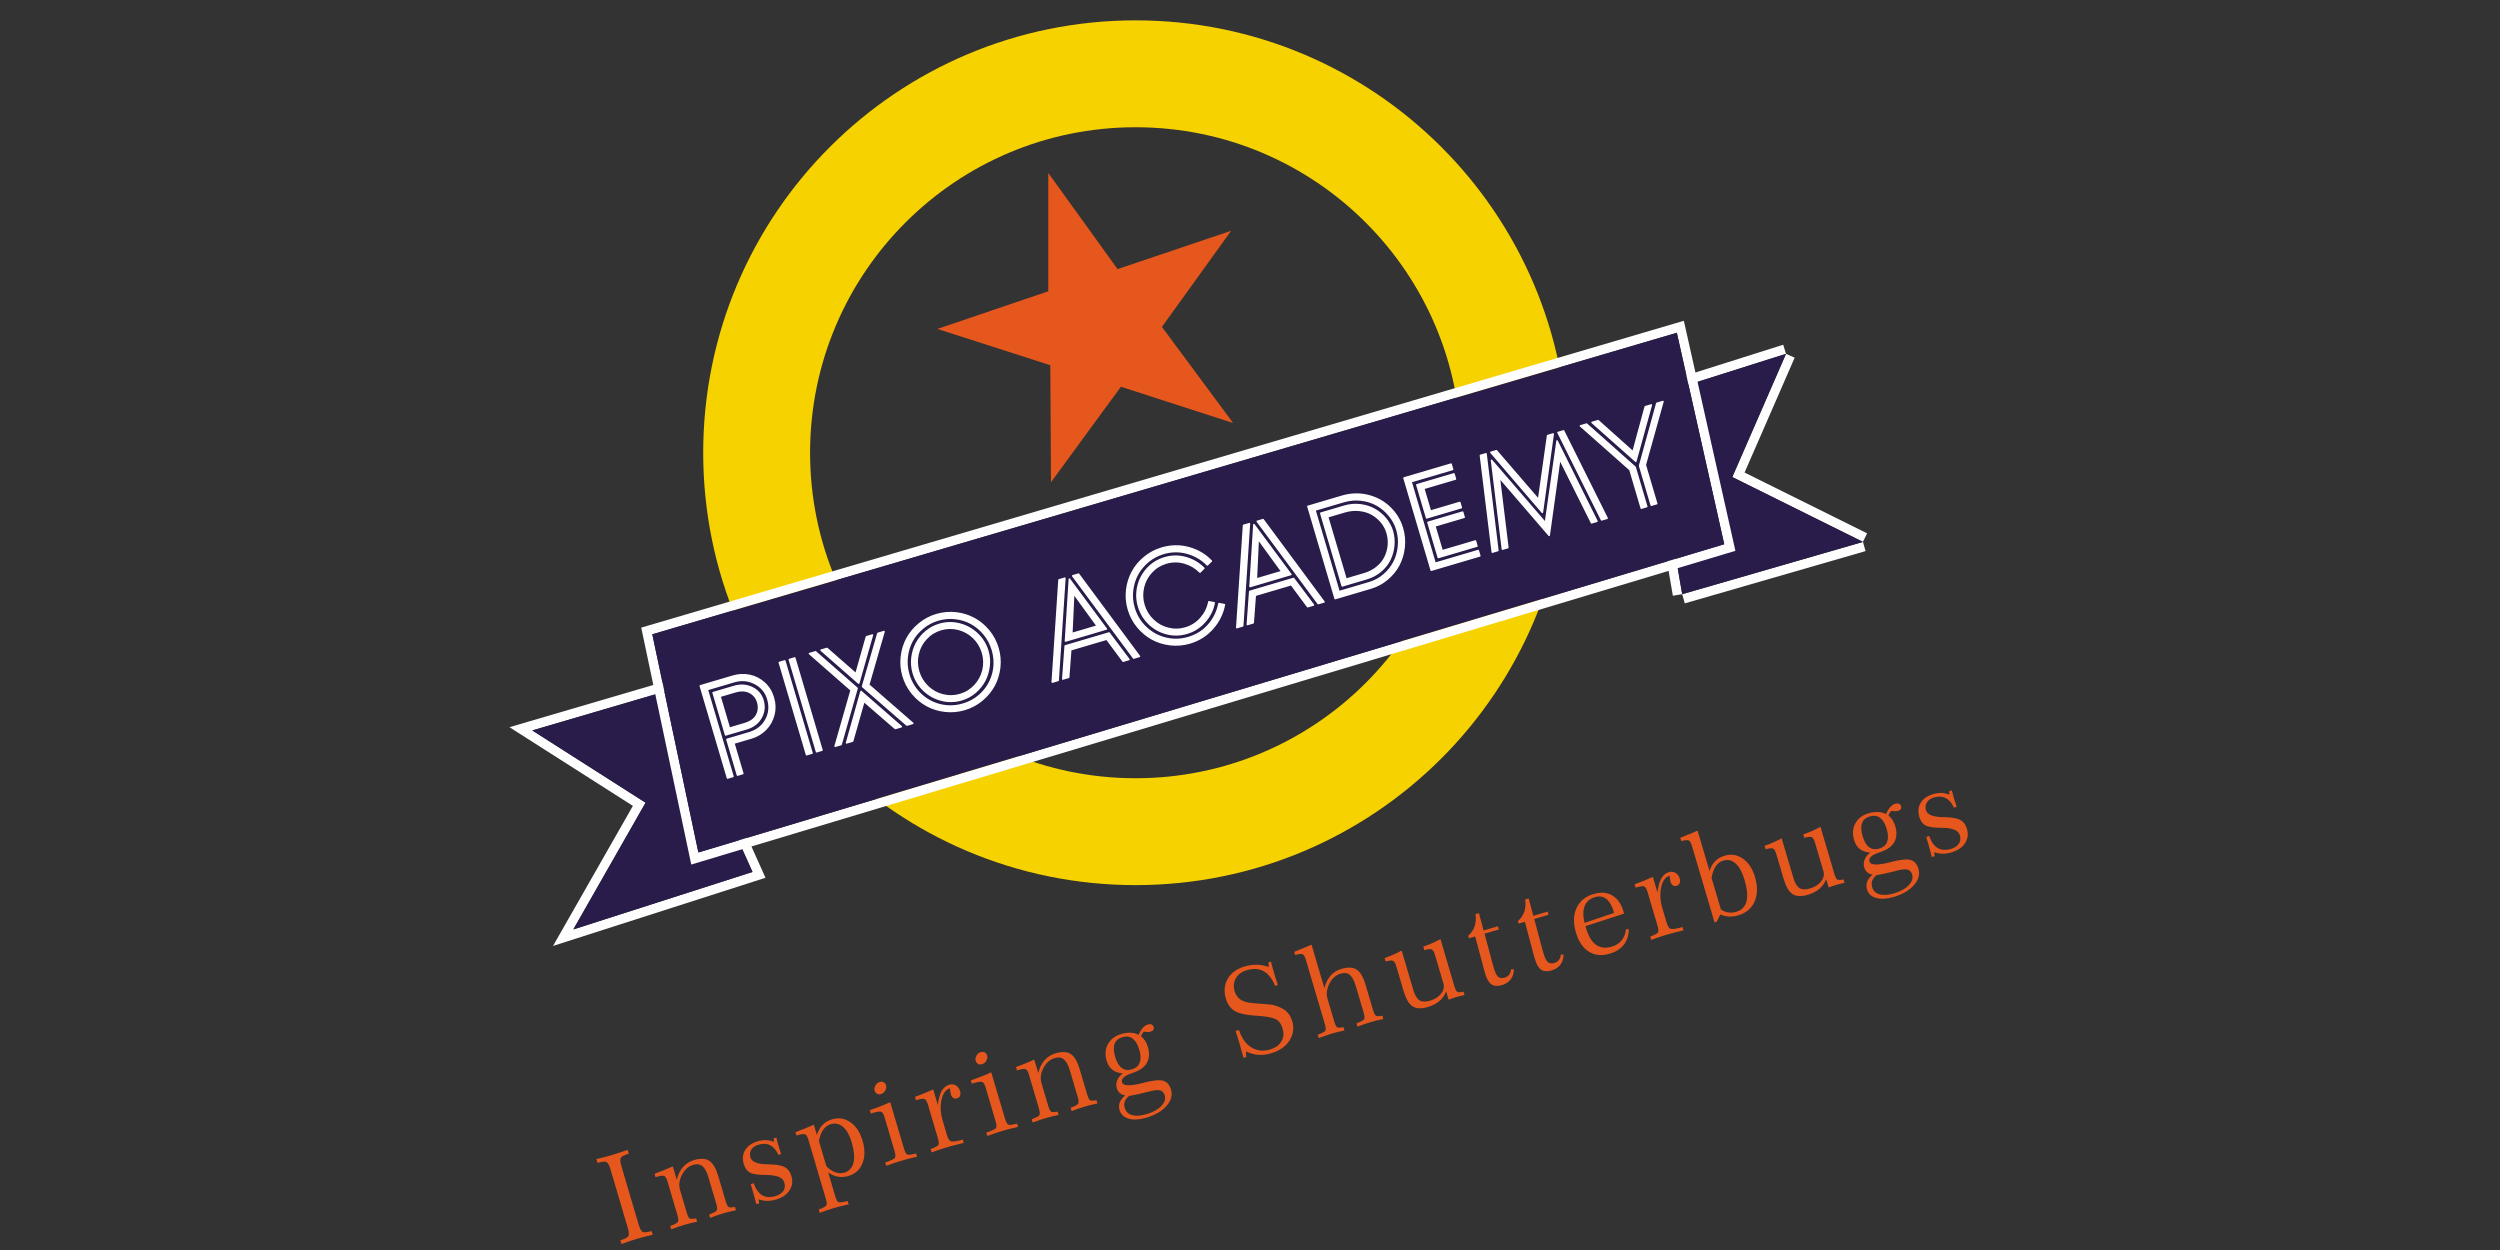 <?xml version="1.0" encoding="UTF-8"?>
<!DOCTYPE svg PUBLIC "-//W3C//DTD SVG 1.1//EN" "http://www.w3.org/Graphics/SVG/1.1/DTD/svg11.dtd">
<!-- Creator: CorelDRAW 2019 (64-Bit) -->
<svg xmlns="http://www.w3.org/2000/svg" xml:space="preserve" width="174px" height="87px" version="1.1" style="shape-rendering:geometricPrecision; text-rendering:geometricPrecision; image-rendering:optimizeQuality; fill-rule:evenodd; clip-rule:evenodd"
viewBox="0 0 174 87"
 xmlns:xlink="http://www.w3.org/1999/xlink">
 <rect x="0" y="0" width="174" height="87" fill="#333333" stroke="none"/>
 <defs>
  <style type="text/css">
   <![CDATA[
    .str0 {stroke:#FEFEFE;stroke-width:0.111;stroke-linejoin:round;stroke-miterlimit:22.926}
    .fil1 {fill:#FEFEFE}
    .fil2 {fill:#291C4A}
    .fil3 {fill:#E6571D}
    .fil0 {fill:#F6D200}
    .fil4 {fill:#FEFEFE;fill-rule:nonzero}
    .fil5 {fill:#E6571D;fill-rule:nonzero}
   ]]>
  </style>
 </defs>
 <g id="Layer_x0020_1">
  <g id="_2427211797552">
   <g>
    <g>
     <path class="fil0" d="M79.037 1.417c16.62,0 30.094,13.474 30.094,30.094 0,16.62 -13.474,30.093 -30.094,30.093 -16.62,0 -30.094,-13.473 -30.094,-30.093 0,-16.62 13.474,-30.094 30.094,-30.094zm0 7.439c12.512,0 22.654,10.143 22.654,22.655 0,12.511 -10.142,22.654 -22.654,22.654 -12.512,0 -22.655,-10.143 -22.655,-22.654 0,-12.512 10.143,-22.655 22.655,-22.655z"/>
     <g>
      <path class="fil1" d="M36.862 50.2l9.643 -2.83 0.548 -0.161 0.235 0.525 5.685 12.68 0.305 0.679 -0.706 0.227 -12.47 4 -1.611 0.517 0.843 -1.48 4.716 -8.268 -7.356 -4.689 -1.234 -0.788 1.402 -0.412zm0.183 0.638l9.643 -2.831 5.685 12.68 -12.469 4.001 5.029 -8.82 -7.888 -5.03z"/>
      <polygon id="1" class="fil2" points="37.045,50.838 46.688,48.007 52.373,60.687 39.904,64.688 44.933,55.868 "/>
     </g>
     <g>
      <path class="fil1" d="M124.111 23.993l-9.582 3.031 0.195 0.635 2.357 13.695 0.181 0.64 12.58 -3.638 -0.18 -0.64 -9.095 -4.513 3.387 -7.768 0.548 -0.173 -0.548 0.173 0.352 -0.808 -0.195 -0.634zm-9.387 3.666l-0.649 0.111 2.357 13.695 0.649 -0.111 11.64 -3.366 0.652 0.323 -0.652 -0.323 0.941 -0.272 0.288 -0.596 -8.527 -4.231 3.486 -7.994 -0.603 -0.268 -0.835 0.264 0.233 -0.532 -0.233 0.532 -8.747 2.768z"/>
      <polygon id="1" class="fil2" points="124.306,24.627 114.724,27.659 117.081,41.354 129.662,37.716 120.567,33.203 "/>
     </g>
     <g>
      <path class="fil1" d="M45.217 43.509l71.309 -20.985 0.669 -0.197 0.155 0.688 3.299 14.716 0.135 0.606 -0.591 0.177 -71.401 21.453 -0.681 0.205 -0.148 -0.704 -3.207 -15.184 -0.127 -0.602 0.588 -0.173zm0.183 0.637l71.308 -20.985 3.299 14.716 -71.4 21.453 -3.207 -15.184z"/>
      <polygon id="1" class="fil2" points="45.4,44.146 116.708,23.161 120.007,37.877 48.607,59.33 "/>
     </g>
     <polygon class="fil3" points="72.961,12.038 77.781,18.729 85.688,16.062 80.869,22.753 85.829,29.444 78.015,26.917 73.149,33.562 73.102,25.42 65.241,22.894 72.961,20.273 "/>
    </g>
   </g>
   <path class="fil4 str0" d="M53.821 48.55c0.124,0.419 0.134,0.824 0.03,1.22 -0.104,0.396 -0.294,0.731 -0.571,1.007 -0.276,0.277 -0.606,0.471 -0.988,0.584l-1.22 0.36 0.625 2.117 -0.368 0.108 -0.733 -2.483 1.548 -0.457c0.526,-0.155 0.912,-0.455 1.16,-0.899 0.248,-0.445 0.294,-0.931 0.138,-1.458 -0.142,-0.481 -0.44,-0.84 -0.898,-1.078 -0.455,-0.239 -0.94,-0.282 -1.453,-0.13l-1.866 0.551 1.787 6.048 -0.376 0.111 -1.895 -6.415 2.281 -0.674c0.385,-0.114 0.769,-0.132 1.151,-0.052 0.381,0.078 0.721,0.251 1.019,0.522 0.299,0.27 0.509,0.61 0.629,1.018zm-1.082 0.32c-0.091,-0.307 -0.277,-0.533 -0.558,-0.679 -0.282,-0.146 -0.62,-0.161 -1.017,-0.043l-1.055 0.311 0.657 2.225 1.055 -0.312c0.411,-0.121 0.692,-0.32 0.84,-0.596 0.149,-0.276 0.174,-0.578 0.078,-0.906zm0.366 -0.109c0.121,0.426 0.073,0.826 -0.14,1.197 -0.211,0.373 -0.546,0.627 -1.003,0.762l-1.458 0.43 -0.869 -2.939 1.459 -0.431c0.45,-0.133 0.87,-0.104 1.258,0.085 0.389,0.191 0.64,0.49 0.753,0.896zm1.515 -2.761l1.895 6.415 -0.377 0.111 -1.895 -6.415 0.377 -0.111zm0.694 -0.205l1.894 6.415 -0.375 0.111 -1.895 -6.415 0.376 -0.111zm4.614 2.333l2.805 2.45 -0.421 0.125 -2.183 -1.894 -0.787 2.771 -0.42 0.124 1.006 -3.576zm-3.165 -2.761l2.889 2.537 -1.115 3.914 -0.412 0.121 1.118 -3.904 -2.902 -2.544 0.422 -0.124zm3.694 2.299l3.072 2.677 -0.411 0.122 -3.084 -2.684 1.069 -3.696 0.424 -0.126 -1.07 3.707zm-0.151 -3.346l0.412 -0.121 -0.952 3.349 -2.618 -2.295 0.41 -0.121 2.017 1.768 0.731 -2.58zm8.116 2.319c0.094,-0.406 0.082,-0.812 -0.038,-1.218 -0.119,-0.405 -0.33,-0.752 -0.629,-1.041 -0.302,-0.289 -0.655,-0.486 -1.057,-0.588 -0.404,-0.103 -0.807,-0.095 -1.21,0.024 -0.402,0.119 -0.744,0.331 -1.027,0.637 -0.284,0.304 -0.471,0.66 -0.565,1.067 -0.095,0.404 -0.083,0.811 0.037,1.216 0.12,0.406 0.33,0.754 0.63,1.042 0.3,0.29 0.65,0.486 1.054,0.589 0.403,0.103 0.806,0.095 1.208,-0.023 0.403,-0.12 0.745,-0.332 1.029,-0.638 0.281,-0.306 0.472,-0.661 0.568,-1.067zm0.33 -1.327c0.101,0.341 0.129,0.691 0.087,1.052 -0.043,0.362 -0.144,0.695 -0.302,1.003 -0.16,0.306 -0.38,0.578 -0.658,0.818 -0.279,0.24 -0.596,0.412 -0.948,0.516 -0.468,0.138 -0.936,0.149 -1.405,0.028 -0.467,-0.12 -0.876,-0.346 -1.227,-0.679 -0.348,-0.332 -0.593,-0.731 -0.73,-1.197 -0.105,-0.354 -0.135,-0.714 -0.093,-1.078 0.044,-0.365 0.146,-0.699 0.308,-1.005 0.161,-0.303 0.381,-0.572 0.658,-0.806 0.278,-0.235 0.592,-0.403 0.94,-0.505 0.466,-0.138 0.933,-0.146 1.404,-0.026 0.47,0.119 0.881,0.347 1.232,0.682 0.351,0.334 0.597,0.733 0.734,1.197zm0.32 -0.084c-0.118,-0.402 -0.308,-0.763 -0.567,-1.08 -0.259,-0.317 -0.557,-0.569 -0.894,-0.755 -0.337,-0.186 -0.709,-0.302 -1.115,-0.35 -0.407,-0.046 -0.808,-0.012 -1.205,0.105 -0.399,0.118 -0.756,0.308 -1.072,0.571 -0.315,0.261 -0.563,0.562 -0.744,0.899 -0.18,0.335 -0.294,0.708 -0.339,1.113 -0.045,0.407 -0.01,0.81 0.108,1.208 0.157,0.531 0.428,0.984 0.815,1.358 0.385,0.374 0.842,0.627 1.367,0.759 0.526,0.131 1.058,0.117 1.597,-0.042 0.538,-0.159 0.991,-0.434 1.36,-0.825 0.369,-0.391 0.617,-0.848 0.741,-1.371 0.124,-0.523 0.107,-1.053 -0.052,-1.59zm-0.255 -1.328c0.292,0.357 0.505,0.757 0.638,1.205 0.132,0.447 0.171,0.901 0.119,1.359 -0.054,0.458 -0.184,0.878 -0.391,1.261 -0.21,0.382 -0.492,0.72 -0.846,1.014 -0.357,0.293 -0.759,0.506 -1.207,0.639 -0.447,0.131 -0.899,0.17 -1.358,0.118 -0.459,-0.053 -0.879,-0.183 -1.261,-0.391 -0.382,-0.209 -0.721,-0.491 -1.013,-0.846 -0.293,-0.357 -0.507,-0.759 -0.639,-1.206 -0.132,-0.448 -0.171,-0.899 -0.118,-1.358 0.052,-0.459 0.183,-0.88 0.39,-1.261 0.208,-0.382 0.49,-0.721 0.847,-1.014 0.357,-0.293 0.757,-0.506 1.204,-0.638 0.448,-0.132 0.901,-0.171 1.36,-0.119 0.457,0.052 0.878,0.184 1.261,0.391 0.382,0.208 0.719,0.49 1.014,0.846zm8.374 0.157l1.381 1.843 -0.403 0.119 -1.14 -1.536 -2.51 0.741 -0.143 1.915 -0.404 0.12 0.168 -2.301 3.051 -0.901zm-3.481 -3.696l0.403 -0.119 -0.467 7.113 -0.407 0.12 0.471 -7.114zm0.886 3.737l1.776 -0.525 -1.647 -2.266 -0.129 2.791zm-0.166 -3.788l2.57 3.466 -2.841 0.839 0.271 -4.305zm0.636 -0.349l4.239 5.722 -0.402 0.119 -4.24 -5.722 0.403 -0.119zm9.779 2.052l0.372 0.072c-0.12,0.624 -0.394,1.179 -0.823,1.661 -0.427,0.481 -0.955,0.815 -1.582,1 -0.448,0.132 -0.899,0.171 -1.358,0.119 -0.46,-0.054 -0.88,-0.184 -1.261,-0.392 -0.382,-0.209 -0.721,-0.491 -1.014,-0.846 -0.293,-0.357 -0.506,-0.758 -0.638,-1.206 -0.133,-0.447 -0.171,-0.899 -0.119,-1.358 0.052,-0.458 0.184,-0.879 0.391,-1.261 0.207,-0.382 0.489,-0.721 0.846,-1.013 0.357,-0.293 0.757,-0.506 1.205,-0.639 0.63,-0.186 1.252,-0.195 1.867,-0.03 0.615,0.166 1.141,0.474 1.578,0.926l-0.278 0.271c-0.39,-0.398 -0.858,-0.671 -1.402,-0.821 -0.543,-0.152 -1.095,-0.145 -1.657,0.021 -0.396,0.117 -0.751,0.307 -1.064,0.568 -0.315,0.261 -0.562,0.561 -0.744,0.899 -0.183,0.336 -0.297,0.71 -0.344,1.118 -0.048,0.407 -0.011,0.81 0.105,1.205 0.157,0.532 0.432,0.984 0.825,1.358 0.392,0.374 0.85,0.626 1.375,0.755 0.525,0.131 1.053,0.118 1.579,-0.038 0.573,-0.169 1.045,-0.464 1.416,-0.889 0.371,-0.424 0.613,-0.917 0.725,-1.48zm-0.703 -0.127l0.365 0.068c-0.09,0.487 -0.306,0.926 -0.649,1.314 -0.345,0.391 -0.759,0.658 -1.246,0.801 -0.47,0.139 -0.94,0.15 -1.409,0.03 -0.467,-0.12 -0.876,-0.346 -1.224,-0.681 -0.35,-0.335 -0.593,-0.737 -0.731,-1.206 -0.139,-0.47 -0.152,-0.941 -0.041,-1.412 0.113,-0.472 0.334,-0.884 0.661,-1.237 0.329,-0.352 0.728,-0.598 1.195,-0.736 0.491,-0.145 0.978,-0.149 1.464,-0.014 0.485,0.136 0.906,0.38 1.26,0.737l-0.266 0.268c-0.304,-0.307 -0.666,-0.519 -1.089,-0.64 -0.42,-0.12 -0.841,-0.118 -1.263,0.006 -0.402,0.119 -0.744,0.331 -1.027,0.637 -0.284,0.305 -0.471,0.661 -0.565,1.067 -0.095,0.405 -0.083,0.812 0.037,1.216 0.12,0.406 0.331,0.754 0.63,1.042 0.3,0.291 0.65,0.486 1.054,0.589 0.404,0.103 0.807,0.096 1.208,-0.023 0.428,-0.126 0.787,-0.355 1.077,-0.688 0.291,-0.332 0.477,-0.712 0.559,-1.138zm5.893 -1.623l1.381 1.844 -0.403 0.119 -1.14 -1.537 -2.51 0.742 -0.143 1.915 -0.403 0.119 0.167 -2.301 3.051 -0.901zm-3.481 -3.695l0.403 -0.119 -0.467 7.112 -0.407 0.12 0.471 -7.113zm0.886 3.736l1.776 -0.524 -1.647 -2.267 -0.129 2.791zm-0.166 -3.788l2.57 3.466 -2.84 0.839 0.27 -4.305zm0.636 -0.349l4.239 5.723 -0.402 0.119 -4.24 -5.723 0.403 -0.119zm8.634 0.909c-0.079,-0.269 -0.209,-0.515 -0.395,-0.737 -0.184,-0.223 -0.403,-0.408 -0.656,-0.552 -0.253,-0.143 -0.547,-0.233 -0.88,-0.27 -0.333,-0.036 -0.675,-0.003 -1.023,0.1l-1.19 0.352 1.284 4.344 1.273 -0.376c0.344,-0.102 0.64,-0.256 0.888,-0.462 0.25,-0.206 0.436,-0.439 0.562,-0.699 0.126,-0.259 0.203,-0.535 0.228,-0.828 0.026,-0.293 -0.005,-0.584 -0.091,-0.872zm0.364 -0.108c0.094,0.319 0.127,0.649 0.096,0.988 -0.03,0.339 -0.114,0.661 -0.255,0.963 -0.14,0.302 -0.353,0.576 -0.636,0.821 -0.282,0.242 -0.614,0.422 -0.996,0.535l-1.697 0.501 -1.493 -5.056 1.642 -0.485c0.374,-0.111 0.745,-0.142 1.115,-0.096 0.371,0.046 0.701,0.154 0.994,0.319 0.292,0.167 0.548,0.382 0.765,0.644 0.218,0.265 0.372,0.553 0.465,0.866zm0.322 -0.095c-0.107,-0.364 -0.285,-0.695 -0.531,-0.994 -0.244,-0.299 -0.53,-0.541 -0.855,-0.725 -0.325,-0.185 -0.692,-0.302 -1.098,-0.352 -0.409,-0.05 -0.816,-0.014 -1.224,0.106l-2.005 0.592 1.678 5.683 2.098 -0.62c0.385,-0.114 0.729,-0.3 1.028,-0.557 0.301,-0.257 0.534,-0.552 0.705,-0.885 0.169,-0.332 0.273,-0.695 0.313,-1.088 0.039,-0.395 0.003,-0.781 -0.109,-1.16zm0.376 -0.111c0.129,0.438 0.169,0.881 0.12,1.331 -0.049,0.45 -0.171,0.859 -0.367,1.229 -0.194,0.371 -0.463,0.699 -0.802,0.987 -0.341,0.287 -0.725,0.493 -1.155,0.621l-2.474 0.73 -1.895 -6.415 2.381 -0.703c0.605,-0.179 1.202,-0.198 1.789,-0.052 0.587,0.143 1.093,0.417 1.516,0.822 0.425,0.403 0.72,0.886 0.887,1.45zm5.083 0.891l0.104 0.354 -2.684 0.793 -0.722 -2.443 2.411 -0.712 0.106 0.357 -2.043 0.604 0.511 1.731 2.317 -0.684zm0.197 0.667l0.108 0.367 -3.378 0.998 -1.894 -6.416 3.271 -0.965 0.108 0.366 -2.895 0.855 1.678 5.682 3.002 -0.887zm-1.693 -5.337l0.106 0.357 -2.21 0.653 0.468 1.585 2.043 -0.604 0.106 0.358 -2.411 0.712 -0.68 -2.3 2.578 -0.761zm1.847 -1.285l0.385 -0.113 0.826 6.731 -0.385 0.114 -0.826 -6.732zm5.332 -1.005l2.776 5.585 -0.375 0.111 -2.214 -4.438 -0.738 5.31 -3.473 -4.033 0.596 4.883 -0.375 0.111 -0.757 -6.182 3.751 4.349 0.809 -5.696zm-0.656 -0.375l0.385 -0.114 -0.753 5.455 -3.582 -4.175 0.384 -0.114 2.938 3.408 0.628 -4.46zm1.109 -0.328l3.031 6.08 -0.385 0.113 -3.031 -6.079 0.385 -0.114zm4.978 2.527l0.809 2.739 -0.376 0.111 -0.79 -2.676 -3.444 -3.048 0.425 -0.126 3.376 3zm1.513 -4.444l0.425 -0.126 -1.232 4.41 0.796 2.694 -0.375 0.111 -0.812 -2.747 1.198 -4.342zm-0.805 0.238l0.42 -0.125 -1.079 3.918 -3.041 -2.701 0.42 -0.124 2.428 2.172 0.852 -3.14z"/>
   <g>
    <path class="fil5" d="M43.683 80.03l0.081 0.271 -0.064 0.019c-0.271,0.08 -0.436,0.169 -0.493,0.267 -0.057,0.095 -0.042,0.294 0.046,0.59l1.193 4.039c0.088,0.299 0.183,0.475 0.283,0.525 0.101,0.05 0.288,0.035 0.558,-0.045l0.065 -0.018 0.078 0.263c-0.203,0.045 -0.393,0.09 -0.571,0.135 -0.177,0.046 -0.348,0.093 -0.511,0.141 -0.168,0.05 -0.34,0.103 -0.519,0.164 -0.179,0.06 -0.37,0.127 -0.573,0.202l-0.078 -0.263 0.065 -0.02c0.27,-0.08 0.435,-0.168 0.492,-0.266 0.057,-0.096 0.041,-0.295 -0.047,-0.595l-1.193 -4.038c-0.087,-0.297 -0.182,-0.471 -0.282,-0.521 -0.101,-0.05 -0.288,-0.036 -0.558,0.044l-0.065 0.019 -0.08 -0.272c0.167,-0.037 0.339,-0.079 0.516,-0.125 0.178,-0.047 0.368,-0.1 0.572,-0.16 0.208,-0.061 0.4,-0.121 0.58,-0.18 0.179,-0.059 0.348,-0.118 0.505,-0.176zm6.82 3.559c0.074,0.252 0.147,0.394 0.219,0.426 0.072,0.033 0.216,0.028 0.43,-0.015l0.068 0.231c-0.164,0.034 -0.321,0.069 -0.467,0.105 -0.147,0.036 -0.29,0.075 -0.425,0.115 -0.138,0.041 -0.278,0.085 -0.423,0.135 -0.144,0.05 -0.304,0.108 -0.48,0.175l-0.068 -0.231c0.298,-0.111 0.473,-0.203 0.524,-0.277 0.052,-0.073 0.042,-0.231 -0.029,-0.472l-0.544 -1.841c-0.112,-0.38 -0.251,-0.639 -0.419,-0.776 -0.167,-0.138 -0.379,-0.17 -0.633,-0.095 -0.338,0.1 -0.602,0.331 -0.791,0.696 -0.189,0.365 -0.236,0.713 -0.138,1.045l0.467 1.579c0.072,0.246 0.145,0.387 0.22,0.422 0.074,0.034 0.221,0.03 0.438,-0.013l0.068 0.23c-0.165,0.034 -0.322,0.07 -0.47,0.106 -0.148,0.036 -0.293,0.076 -0.431,0.117 -0.135,0.04 -0.275,0.084 -0.423,0.136 -0.146,0.05 -0.307,0.108 -0.479,0.174l-0.069 -0.231c0.301,-0.112 0.478,-0.205 0.531,-0.28 0.052,-0.077 0.043,-0.232 -0.027,-0.471l-0.695 -2.352c-0.066,-0.222 -0.144,-0.351 -0.236,-0.385 -0.092,-0.034 -0.29,-0.006 -0.596,0.085l-0.068 -0.231c0.214,-0.078 0.426,-0.16 0.635,-0.246 0.21,-0.087 0.421,-0.178 0.635,-0.272l0.277 0.937c0.088,-0.365 0.233,-0.661 0.436,-0.893 0.203,-0.229 0.459,-0.391 0.771,-0.482 0.447,-0.133 0.798,-0.115 1.055,0.051 0.256,0.166 0.463,0.518 0.621,1.053l0.516 1.745zm2.137 0.222c-0.045,-0.173 -0.091,-0.347 -0.138,-0.524 -0.048,-0.177 -0.099,-0.353 -0.15,-0.527l-0.102 -0.346 0.206 -0.061c0.142,0.407 0.339,0.684 0.59,0.834 0.252,0.148 0.558,0.17 0.92,0.063 0.265,-0.079 0.451,-0.201 0.56,-0.369 0.107,-0.167 0.127,-0.366 0.06,-0.593 -0.099,-0.335 -0.514,-0.505 -1.247,-0.509l-0.084 -0.002c-0.517,-0.003 -0.872,-0.059 -1.069,-0.17 -0.196,-0.112 -0.336,-0.307 -0.419,-0.589 -0.108,-0.365 -0.075,-0.69 0.098,-0.976 0.174,-0.286 0.461,-0.488 0.86,-0.606 0.207,-0.061 0.405,-0.088 0.594,-0.082 0.188,0.007 0.368,0.05 0.539,0.125l-0.005 -0.254 0.182 -0.049c0.041,0.167 0.071,0.289 0.092,0.366 0.022,0.079 0.044,0.153 0.065,0.223 0.02,0.068 0.043,0.144 0.07,0.224 0.027,0.079 0.062,0.191 0.107,0.331l-0.194 0.057c-0.142,-0.325 -0.332,-0.548 -0.567,-0.668 -0.234,-0.12 -0.51,-0.133 -0.826,-0.039 -0.225,0.066 -0.388,0.18 -0.49,0.343 -0.099,0.162 -0.12,0.344 -0.061,0.544 0.092,0.312 0.493,0.471 1.204,0.48l0.083 0.003c0.51,0.006 0.876,0.069 1.101,0.191 0.223,0.12 0.377,0.323 0.461,0.606 0.11,0.374 0.067,0.709 -0.129,1.01 -0.195,0.299 -0.515,0.514 -0.957,0.645 -0.21,0.062 -0.411,0.092 -0.606,0.089 -0.195,-0.003 -0.387,-0.039 -0.581,-0.107l0.026 0.28 -0.193 0.057zm5.489 -0.563c0.074,0.251 0.152,0.394 0.234,0.424 0.083,0.032 0.295,0.003 0.637,-0.083l0.068 0.231c-0.192,0.041 -0.374,0.084 -0.544,0.128 -0.171,0.043 -0.335,0.088 -0.49,0.134 -0.149,0.044 -0.304,0.092 -0.467,0.148 -0.162,0.055 -0.335,0.117 -0.516,0.185l-0.068 -0.23c0.302,-0.119 0.478,-0.213 0.527,-0.284 0.049,-0.071 0.038,-0.225 -0.031,-0.461l-1.214 -4.11c-0.066,-0.222 -0.144,-0.35 -0.236,-0.384 -0.092,-0.034 -0.29,-0.007 -0.596,0.084l-0.068 -0.231c0.22,-0.08 0.434,-0.162 0.646,-0.249 0.21,-0.085 0.422,-0.176 0.632,-0.272l0.214 0.725c0.086,-0.291 0.216,-0.528 0.392,-0.709 0.175,-0.182 0.396,-0.311 0.664,-0.39 0.461,-0.137 0.885,-0.068 1.276,0.204 0.391,0.272 0.672,0.699 0.844,1.281 0.178,0.602 0.176,1.128 -0.005,1.576 -0.179,0.449 -0.507,0.742 -0.98,0.882 -0.253,0.075 -0.496,0.091 -0.729,0.05 -0.233,-0.042 -0.459,-0.141 -0.676,-0.297l0.486 1.648zm-1.134 -3.84l0.519 1.757c0.191,0.203 0.397,0.344 0.617,0.423 0.221,0.08 0.434,0.089 0.639,0.028 0.334,-0.099 0.546,-0.331 0.634,-0.696 0.087,-0.366 0.045,-0.84 -0.127,-1.424 -0.144,-0.488 -0.344,-0.842 -0.599,-1.062 -0.256,-0.22 -0.54,-0.284 -0.856,-0.19 -0.213,0.062 -0.387,0.189 -0.52,0.379 -0.135,0.189 -0.237,0.45 -0.307,0.785zm4.678 -3.859c0.032,0.108 0.012,0.227 -0.06,0.353 -0.071,0.126 -0.168,0.206 -0.292,0.243 -0.107,0.031 -0.201,0.025 -0.282,-0.02 -0.08,-0.045 -0.135,-0.121 -0.168,-0.231 -0.031,-0.107 -0.01,-0.223 0.062,-0.348 0.072,-0.124 0.165,-0.203 0.277,-0.237 0.114,-0.033 0.212,-0.029 0.293,0.012 0.081,0.042 0.138,0.118 0.17,0.228zm1.239 4.375c0.077,0.259 0.16,0.405 0.249,0.435 0.09,0.03 0.289,0.003 0.598,-0.082l0.068 0.23c-0.195,0.043 -0.38,0.087 -0.558,0.132 -0.176,0.045 -0.346,0.092 -0.51,0.141 -0.164,0.048 -0.334,0.101 -0.511,0.161 -0.178,0.06 -0.364,0.125 -0.561,0.198l-0.073 -0.229c0.387,-0.135 0.61,-0.24 0.668,-0.315 0.058,-0.075 0.051,-0.236 -0.021,-0.479l-0.694 -2.352c-0.065,-0.22 -0.143,-0.347 -0.234,-0.383 -0.091,-0.035 -0.282,-0.011 -0.576,0.076l-0.15 0.045 -0.068 -0.231c0.247,-0.085 0.488,-0.172 0.723,-0.265 0.236,-0.093 0.467,-0.192 0.696,-0.297l0.954 3.215zm3.007 -0.888c0.068,0.23 0.161,0.364 0.276,0.403 0.118,0.039 0.39,-0.003 0.82,-0.124l0.064 0.232c-0.232,0.053 -0.443,0.105 -0.635,0.155 -0.191,0.048 -0.369,0.098 -0.535,0.147 -0.169,0.05 -0.342,0.104 -0.518,0.164 -0.177,0.059 -0.361,0.124 -0.549,0.194l-0.068 -0.23c0.301,-0.113 0.478,-0.205 0.53,-0.281 0.052,-0.076 0.044,-0.232 -0.027,-0.47l-0.694 -2.352c-0.066,-0.223 -0.144,-0.352 -0.237,-0.386 -0.092,-0.034 -0.289,-0.005 -0.595,0.085l-0.068 -0.23c0.214,-0.078 0.426,-0.16 0.634,-0.246 0.21,-0.088 0.422,-0.178 0.636,-0.273l0.323 1.094c0.041,-0.409 0.126,-0.731 0.256,-0.968 0.131,-0.237 0.306,-0.387 0.525,-0.452 0.172,-0.051 0.329,-0.034 0.471,0.048 0.142,0.081 0.24,0.211 0.292,0.386 0.037,0.127 0.038,0.237 0.001,0.328 -0.036,0.093 -0.106,0.154 -0.208,0.184 -0.102,0.03 -0.191,0.021 -0.266,-0.027 -0.076,-0.05 -0.131,-0.136 -0.167,-0.258 -0.017,-0.057 -0.03,-0.12 -0.04,-0.19 -0.009,-0.071 -0.015,-0.143 -0.02,-0.221l-0.029 0.009c-0.273,0.08 -0.46,0.343 -0.56,0.786 -0.101,0.443 -0.074,0.926 0.08,1.447l0.308 1.046zm2.788 -5.565c0.032,0.109 0.012,0.228 -0.06,0.354 -0.072,0.125 -0.169,0.206 -0.292,0.243 -0.107,0.031 -0.202,0.025 -0.282,-0.02 -0.08,-0.045 -0.136,-0.121 -0.168,-0.231 -0.032,-0.107 -0.011,-0.223 0.061,-0.348 0.072,-0.124 0.165,-0.204 0.278,-0.237 0.113,-0.034 0.212,-0.03 0.293,0.012 0.08,0.042 0.137,0.117 0.17,0.227zm1.238 4.376c0.077,0.259 0.16,0.405 0.249,0.435 0.09,0.03 0.289,0.003 0.598,-0.083l0.068 0.231c-0.194,0.042 -0.38,0.087 -0.557,0.132 -0.177,0.044 -0.346,0.092 -0.511,0.14 -0.163,0.048 -0.334,0.102 -0.511,0.161 -0.177,0.06 -0.364,0.126 -0.561,0.199l-0.072 -0.229c0.386,-0.135 0.609,-0.24 0.667,-0.315 0.059,-0.076 0.052,-0.236 -0.02,-0.479l-0.695 -2.352c-0.065,-0.22 -0.143,-0.347 -0.234,-0.383 -0.091,-0.036 -0.282,-0.011 -0.575,0.076l-0.15 0.044 -0.068 -0.23c0.246,-0.085 0.487,-0.173 0.722,-0.266 0.236,-0.092 0.468,-0.192 0.696,-0.297l0.954 3.216zm5.716 -1.689c0.075,0.251 0.148,0.394 0.22,0.426 0.073,0.033 0.216,0.028 0.43,-0.015l0.068 0.231c-0.164,0.033 -0.321,0.069 -0.467,0.105 -0.147,0.036 -0.29,0.075 -0.426,0.115 -0.137,0.041 -0.277,0.085 -0.422,0.136 -0.144,0.05 -0.304,0.107 -0.48,0.174l-0.068 -0.23c0.298,-0.113 0.473,-0.204 0.524,-0.278 0.051,-0.073 0.042,-0.231 -0.029,-0.472l-0.544 -1.841c-0.112,-0.38 -0.251,-0.639 -0.419,-0.776 -0.167,-0.139 -0.379,-0.17 -0.633,-0.095 -0.338,0.1 -0.602,0.332 -0.791,0.696 -0.189,0.365 -0.236,0.713 -0.138,1.045l0.467 1.58c0.072,0.245 0.145,0.386 0.22,0.421 0.074,0.035 0.221,0.03 0.438,-0.013l0.068 0.231c-0.165,0.033 -0.322,0.069 -0.47,0.106 -0.148,0.036 -0.293,0.076 -0.431,0.116 -0.135,0.04 -0.275,0.085 -0.423,0.136 -0.146,0.05 -0.307,0.108 -0.479,0.174l-0.069 -0.23c0.301,-0.113 0.478,-0.206 0.531,-0.281 0.052,-0.076 0.043,-0.232 -0.027,-0.471l-0.695 -2.352c-0.066,-0.222 -0.144,-0.351 -0.236,-0.385 -0.092,-0.034 -0.29,-0.005 -0.596,0.085l-0.068 -0.231c0.214,-0.078 0.426,-0.16 0.635,-0.245 0.21,-0.088 0.421,-0.179 0.635,-0.273l0.277 0.937c0.088,-0.364 0.233,-0.661 0.436,-0.893 0.203,-0.229 0.459,-0.39 0.771,-0.482 0.447,-0.132 0.798,-0.115 1.054,0.051 0.257,0.166 0.464,0.518 0.622,1.053l0.515 1.745zm2.928 0.118c-0.15,0.114 -0.251,0.242 -0.302,0.384 -0.052,0.142 -0.054,0.292 -0.007,0.45 0.076,0.258 0.248,0.423 0.515,0.5 0.266,0.075 0.603,0.053 1.008,-0.067 0.45,-0.133 0.793,-0.322 1.025,-0.567 0.232,-0.244 0.311,-0.493 0.236,-0.745 -0.05,-0.169 -0.143,-0.277 -0.279,-0.327 -0.135,-0.049 -0.333,-0.044 -0.597,0.013 -0.044,0.009 -0.124,0.03 -0.243,0.063 -0.499,0.129 -0.95,0.228 -1.356,0.296zm0.198 -1.852c0.274,-0.081 0.454,-0.237 0.539,-0.47 0.087,-0.233 0.076,-0.531 -0.032,-0.896 -0.108,-0.366 -0.262,-0.624 -0.461,-0.773 -0.197,-0.148 -0.434,-0.181 -0.707,-0.101 -0.283,0.084 -0.466,0.239 -0.549,0.468 -0.085,0.229 -0.072,0.53 0.038,0.902 0.109,0.37 0.261,0.628 0.457,0.775 0.194,0.147 0.433,0.178 0.715,0.095zm-0.644 0.282c-0.305,-0.026 -0.546,-0.111 -0.727,-0.253 -0.181,-0.142 -0.311,-0.351 -0.392,-0.627 -0.127,-0.43 -0.098,-0.815 0.089,-1.156 0.186,-0.34 0.493,-0.574 0.918,-0.7 0.245,-0.072 0.47,-0.103 0.676,-0.092 0.205,0.011 0.387,0.062 0.545,0.153 0.074,-0.194 0.167,-0.354 0.278,-0.481 0.111,-0.127 0.229,-0.207 0.355,-0.245 0.104,-0.031 0.192,-0.031 0.263,-0.002 0.072,0.03 0.12,0.087 0.145,0.171 0.023,0.077 0.016,0.146 -0.021,0.203 -0.038,0.058 -0.101,0.1 -0.192,0.127 -0.059,0.017 -0.125,0.025 -0.198,0.026 -0.073,-0.001 -0.159,-0.012 -0.258,-0.032 -0.052,0.045 -0.093,0.095 -0.128,0.152 -0.033,0.057 -0.06,0.117 -0.079,0.181 0.106,0.076 0.2,0.176 0.28,0.299 0.08,0.124 0.145,0.271 0.195,0.439 0.121,0.411 0.106,0.764 -0.046,1.061 -0.153,0.298 -0.434,0.526 -0.846,0.681 -0.069,0.03 -0.169,0.067 -0.299,0.111 -0.475,0.166 -0.677,0.369 -0.607,0.608 0.076,0.256 0.557,0.272 1.442,0.045l0.052 -0.015c0.653,-0.169 1.108,-0.217 1.371,-0.142 0.261,0.073 0.443,0.279 0.543,0.615 0.114,0.388 0.012,0.766 -0.306,1.132 -0.319,0.367 -0.789,0.642 -1.414,0.826 -0.479,0.141 -0.887,0.165 -1.222,0.068 -0.336,-0.096 -0.548,-0.293 -0.637,-0.593 -0.056,-0.19 -0.051,-0.37 0.015,-0.542 0.066,-0.17 0.193,-0.332 0.38,-0.486 -0.15,-0.023 -0.275,-0.076 -0.374,-0.158 -0.099,-0.084 -0.169,-0.195 -0.211,-0.335 -0.055,-0.187 -0.047,-0.369 0.021,-0.546 0.069,-0.176 0.198,-0.341 0.389,-0.493zm8.406 -1.08l-0.015 -0.049c-0.108,-0.408 -0.192,-0.71 -0.251,-0.909 -0.033,-0.113 -0.07,-0.235 -0.112,-0.366 -0.041,-0.129 -0.099,-0.31 -0.173,-0.542l0.236 -0.074c0.183,0.563 0.469,0.967 0.855,1.209 0.387,0.242 0.821,0.293 1.303,0.151 0.367,-0.109 0.63,-0.294 0.789,-0.554 0.159,-0.262 0.189,-0.557 0.092,-0.886 -0.056,-0.191 -0.129,-0.341 -0.217,-0.454 -0.089,-0.113 -0.198,-0.195 -0.33,-0.246 -0.232,-0.095 -0.602,-0.162 -1.112,-0.201 -0.075,-0.003 -0.129,-0.008 -0.166,-0.012 -0.045,-0.003 -0.109,-0.008 -0.192,-0.013 -0.539,-0.041 -0.949,-0.13 -1.228,-0.266 -0.171,-0.084 -0.315,-0.202 -0.432,-0.354 -0.118,-0.152 -0.209,-0.337 -0.274,-0.556 -0.151,-0.512 -0.108,-0.973 0.128,-1.382 0.235,-0.409 0.626,-0.694 1.17,-0.855 0.294,-0.086 0.58,-0.128 0.856,-0.121 0.276,0.005 0.552,0.059 0.83,0.159l-0.023 -0.324 0.178 -0.053c0.032,0.128 0.065,0.259 0.1,0.394 0.037,0.135 0.075,0.272 0.116,0.412 0.04,0.136 0.084,0.272 0.127,0.409 0.044,0.134 0.091,0.274 0.139,0.416l-0.193 0.058c-0.206,-0.499 -0.473,-0.839 -0.8,-1.021 -0.328,-0.181 -0.716,-0.206 -1.163,-0.074 -0.358,0.106 -0.616,0.294 -0.771,0.562 -0.155,0.27 -0.184,0.571 -0.085,0.907 0.076,0.257 0.213,0.45 0.411,0.581 0.197,0.132 0.475,0.214 0.834,0.243 0.17,0.015 0.399,0.032 0.684,0.054 0.423,0.028 0.694,0.06 0.812,0.096 0.371,0.104 0.654,0.241 0.847,0.41 0.193,0.17 0.333,0.402 0.419,0.694 0.144,0.488 0.08,0.942 -0.194,1.358 -0.272,0.418 -0.7,0.713 -1.281,0.884 -0.315,0.093 -0.61,0.128 -0.89,0.105 -0.28,-0.022 -0.565,-0.103 -0.856,-0.242l0.021 0.396 -0.189 0.056zm9.01 -3.345c0.073,0.247 0.146,0.387 0.219,0.422 0.073,0.036 0.219,0.031 0.439,-0.013l0.064 0.232c-0.162,0.033 -0.317,0.068 -0.466,0.104 -0.147,0.037 -0.291,0.076 -0.431,0.117 -0.134,0.04 -0.276,0.085 -0.424,0.136 -0.149,0.051 -0.308,0.109 -0.478,0.174l-0.072 -0.229c0.301,-0.113 0.477,-0.205 0.528,-0.279 0.051,-0.073 0.042,-0.23 -0.029,-0.471l-0.543 -1.841c-0.114,-0.382 -0.253,-0.642 -0.419,-0.78 -0.166,-0.138 -0.375,-0.168 -0.626,-0.094 -0.338,0.1 -0.602,0.331 -0.791,0.696 -0.189,0.365 -0.235,0.714 -0.137,1.046l0.466 1.578c0.074,0.251 0.147,0.394 0.22,0.426 0.072,0.032 0.215,0.027 0.429,-0.015l0.068 0.23c-0.164,0.034 -0.319,0.07 -0.467,0.106 -0.146,0.035 -0.287,0.074 -0.424,0.115 -0.136,0.04 -0.276,0.084 -0.421,0.135 -0.144,0.049 -0.304,0.107 -0.48,0.174l-0.068 -0.231c0.297,-0.111 0.471,-0.203 0.523,-0.276 0.051,-0.074 0.041,-0.23 -0.03,-0.472l-1.322 -4.475c-0.063,-0.214 -0.14,-0.342 -0.229,-0.381 -0.089,-0.039 -0.26,-0.022 -0.513,0.053l-0.065 -0.222c0.229,-0.092 0.443,-0.177 0.64,-0.26 0.198,-0.08 0.386,-0.161 0.564,-0.239l0.895 3.031c0.092,-0.361 0.236,-0.652 0.434,-0.876 0.198,-0.224 0.448,-0.38 0.755,-0.47 0.447,-0.132 0.798,-0.115 1.054,0.051 0.258,0.167 0.464,0.518 0.623,1.056l0.514 1.742zm1.622 -3.031c-0.064,-0.214 -0.14,-0.341 -0.229,-0.379 -0.088,-0.038 -0.259,-0.021 -0.514,0.048l-0.07 -0.239c0.202,-0.069 0.401,-0.147 0.598,-0.233 0.198,-0.087 0.395,-0.184 0.591,-0.288l0.809 2.741c0.109,0.37 0.252,0.611 0.43,0.721 0.177,0.11 0.423,0.12 0.74,0.026 0.315,-0.093 0.564,-0.249 0.743,-0.464 0.179,-0.216 0.246,-0.44 0.201,-0.671l-0.607 -2.057c-0.063,-0.214 -0.14,-0.341 -0.228,-0.379 -0.089,-0.038 -0.26,-0.02 -0.513,0.052l-0.072 -0.243c0.202,-0.069 0.403,-0.148 0.602,-0.235 0.201,-0.087 0.399,-0.185 0.595,-0.289l0.958 3.244c0.075,0.254 0.149,0.397 0.221,0.43 0.073,0.034 0.216,0.029 0.43,-0.013l0.064 0.231c-0.098,0.02 -0.195,0.043 -0.29,0.067 -0.095,0.023 -0.189,0.048 -0.283,0.076 -0.094,0.028 -0.184,0.057 -0.27,0.087 -0.089,0.03 -0.174,0.062 -0.261,0.097l-0.175 -0.582c-0.103,0.272 -0.26,0.499 -0.471,0.678 -0.211,0.179 -0.482,0.317 -0.814,0.415 -0.445,0.131 -0.796,0.115 -1.051,-0.05 -0.256,-0.165 -0.463,-0.517 -0.622,-1.055l-0.512 -1.736zm6.143 -2.267l0.589 2.199 0.053 0.181c0.096,0.324 0.199,0.532 0.308,0.625 0.111,0.093 0.263,0.11 0.456,0.053 0.132,-0.039 0.235,-0.106 0.307,-0.202 0.074,-0.095 0.122,-0.226 0.144,-0.39l0.184 0.02c-0.002,0.269 -0.074,0.499 -0.218,0.691 -0.143,0.192 -0.344,0.325 -0.604,0.402 -0.306,0.091 -0.55,0.073 -0.734,-0.05 -0.185,-0.123 -0.332,-0.377 -0.445,-0.758l-0.033 -0.112 -0.658 -2.466 -0.435 0.128 -0.052 -0.174c0.218,-0.193 0.369,-0.415 0.453,-0.669 0.083,-0.253 0.101,-0.533 0.052,-0.839l0.244 -0.072 0.324 1.211 0.997 -0.294 0.066 0.222 -0.998 0.294zm3.459 -1.021l0.589 2.198 0.053 0.181c0.096,0.324 0.199,0.532 0.308,0.625 0.111,0.093 0.263,0.111 0.456,0.054 0.132,-0.039 0.235,-0.107 0.307,-0.203 0.074,-0.095 0.122,-0.225 0.143,-0.39l0.185 0.02c-0.002,0.27 -0.074,0.499 -0.218,0.691 -0.143,0.192 -0.344,0.326 -0.604,0.403 -0.306,0.09 -0.55,0.072 -0.734,-0.051 -0.185,-0.123 -0.332,-0.376 -0.445,-0.758l-0.033 -0.112 -0.658 -2.466 -0.435 0.129 -0.052 -0.175c0.218,-0.192 0.368,-0.414 0.453,-0.669 0.083,-0.253 0.101,-0.532 0.052,-0.839l0.244 -0.072 0.324 1.211 0.997 -0.294 0.066 0.222 -0.998 0.295zm3.501 0.27l2.059 -0.695 -0.02 -0.068c-0.127,-0.429 -0.301,-0.731 -0.522,-0.906 -0.223,-0.174 -0.487,-0.217 -0.793,-0.126 -0.351,0.103 -0.588,0.31 -0.713,0.62 -0.123,0.311 -0.126,0.703 -0.011,1.175zm0.066 0.225l0.054 0.181c0.159,0.539 0.387,0.913 0.685,1.124 0.298,0.209 0.662,0.251 1.09,0.124 0.293,-0.086 0.525,-0.236 0.695,-0.445 0.17,-0.212 0.269,-0.471 0.294,-0.78l0.193 0.018c-0.001,0.423 -0.115,0.778 -0.342,1.071 -0.227,0.291 -0.558,0.5 -0.993,0.629 -0.551,0.163 -1.033,0.114 -1.446,-0.148 -0.412,-0.261 -0.711,-0.707 -0.897,-1.337 -0.192,-0.649 -0.177,-1.214 0.045,-1.696 0.222,-0.482 0.616,-0.807 1.182,-0.974 0.498,-0.147 0.931,-0.116 1.297,0.095 0.367,0.211 0.628,0.579 0.783,1.105 0.005,0.016 0.011,0.043 0.02,0.082 0.008,0.038 0.015,0.067 0.021,0.085l-2.681 0.866zm5.657 -0.214c0.068,0.23 0.16,0.364 0.275,0.403 0.118,0.038 0.39,-0.003 0.82,-0.124l0.064 0.231c-0.232,0.054 -0.443,0.106 -0.635,0.155 -0.191,0.049 -0.369,0.099 -0.535,0.148 -0.168,0.05 -0.342,0.103 -0.518,0.163 -0.177,0.06 -0.361,0.124 -0.548,0.195l-0.069 -0.231c0.301,-0.113 0.478,-0.205 0.531,-0.28 0.052,-0.077 0.043,-0.232 -0.027,-0.471l-0.695 -2.352c-0.066,-0.222 -0.144,-0.351 -0.237,-0.385 -0.092,-0.034 -0.289,-0.006 -0.595,0.085l-0.068 -0.231c0.214,-0.078 0.426,-0.16 0.635,-0.245 0.21,-0.088 0.421,-0.179 0.635,-0.273l0.323 1.093c0.041,-0.408 0.126,-0.731 0.256,-0.967 0.131,-0.238 0.306,-0.388 0.526,-0.453 0.171,-0.05 0.328,-0.034 0.47,0.048 0.142,0.082 0.24,0.211 0.292,0.387 0.037,0.126 0.039,0.236 0.002,0.328 -0.037,0.092 -0.107,0.153 -0.209,0.183 -0.101,0.03 -0.191,0.021 -0.266,-0.027 -0.076,-0.049 -0.131,-0.136 -0.167,-0.258 -0.017,-0.056 -0.03,-0.119 -0.04,-0.189 -0.008,-0.071 -0.015,-0.144 -0.02,-0.221l-0.029 0.008c-0.273,0.081 -0.459,0.343 -0.56,0.786 -0.101,0.443 -0.074,0.926 0.08,1.448l0.309 1.046zm1.751 -5.376c-0.064,-0.214 -0.139,-0.339 -0.228,-0.376 -0.088,-0.036 -0.26,-0.02 -0.513,0.049l-0.069 -0.23c0.231,-0.089 0.444,-0.175 0.642,-0.257 0.197,-0.082 0.385,-0.163 0.563,-0.242l0.832 2.819c0.08,-0.276 0.207,-0.503 0.384,-0.686 0.177,-0.18 0.397,-0.309 0.66,-0.387 0.461,-0.136 0.887,-0.068 1.278,0.204 0.391,0.273 0.672,0.7 0.844,1.282 0.193,0.655 0.183,1.222 -0.029,1.702 -0.213,0.479 -0.592,0.8 -1.143,0.963 -0.22,0.064 -0.431,0.092 -0.632,0.083 -0.201,-0.009 -0.404,-0.06 -0.608,-0.148l-0.26 0.508 -0.148 0.043 -1.573 -5.327zm1.365 2.227l0.647 2.191c0.144,0.115 0.31,0.187 0.5,0.217 0.187,0.03 0.377,0.017 0.571,-0.04 0.38,-0.112 0.619,-0.353 0.715,-0.723 0.096,-0.369 0.051,-0.871 -0.136,-1.505 -0.155,-0.523 -0.36,-0.9 -0.616,-1.131 -0.257,-0.232 -0.544,-0.301 -0.864,-0.206 -0.214,0.063 -0.388,0.192 -0.52,0.388 -0.131,0.194 -0.231,0.465 -0.297,0.809zm4.507 -1.656c-0.063,-0.214 -0.14,-0.341 -0.229,-0.379 -0.088,-0.037 -0.26,-0.021 -0.514,0.048l-0.07 -0.239c0.202,-0.068 0.401,-0.147 0.598,-0.233 0.198,-0.087 0.394,-0.184 0.591,-0.288l0.809 2.742c0.109,0.369 0.252,0.61 0.429,0.72 0.178,0.111 0.424,0.12 0.741,0.026 0.315,-0.093 0.563,-0.248 0.743,-0.464 0.179,-0.215 0.246,-0.44 0.202,-0.671l-0.608 -2.057c-0.063,-0.214 -0.14,-0.341 -0.228,-0.379 -0.089,-0.038 -0.26,-0.02 -0.513,0.052l-0.072 -0.243c0.202,-0.069 0.402,-0.147 0.602,-0.234 0.201,-0.088 0.399,-0.185 0.595,-0.29l0.958 3.244c0.075,0.254 0.149,0.397 0.221,0.43 0.073,0.034 0.216,0.029 0.43,-0.013l0.064 0.231c-0.098,0.02 -0.195,0.043 -0.29,0.067 -0.095,0.023 -0.189,0.048 -0.282,0.076 -0.095,0.028 -0.185,0.057 -0.272,0.087 -0.087,0.031 -0.174,0.062 -0.26,0.097l-0.175 -0.581c-0.103,0.272 -0.26,0.498 -0.471,0.678 -0.211,0.178 -0.483,0.316 -0.814,0.415 -0.445,0.131 -0.796,0.114 -1.051,-0.051 -0.256,-0.165 -0.463,-0.517 -0.622,-1.055l-0.512 -1.736zm6.979 1.473c-0.15,0.115 -0.25,0.243 -0.301,0.384 -0.052,0.143 -0.054,0.292 -0.007,0.45 0.076,0.258 0.247,0.424 0.514,0.5 0.267,0.075 0.604,0.053 1.009,-0.066 0.45,-0.133 0.792,-0.323 1.024,-0.567 0.232,-0.245 0.311,-0.493 0.237,-0.746 -0.05,-0.168 -0.143,-0.277 -0.279,-0.326 -0.135,-0.05 -0.334,-0.045 -0.597,0.012 -0.044,0.01 -0.124,0.031 -0.243,0.063 -0.499,0.129 -0.95,0.228 -1.357,0.296zm0.199 -1.852c0.273,-0.081 0.454,-0.237 0.539,-0.469 0.086,-0.233 0.076,-0.532 -0.032,-0.897 -0.108,-0.366 -0.262,-0.623 -0.461,-0.772 -0.198,-0.149 -0.434,-0.182 -0.707,-0.101 -0.283,0.083 -0.467,0.239 -0.55,0.468 -0.084,0.229 -0.071,0.53 0.038,0.901 0.11,0.371 0.262,0.629 0.458,0.776 0.194,0.146 0.433,0.178 0.715,0.094zm-0.644 0.283c-0.305,-0.027 -0.547,-0.112 -0.727,-0.254 -0.181,-0.142 -0.311,-0.351 -0.393,-0.627 -0.127,-0.43 -0.097,-0.814 0.09,-1.156 0.186,-0.34 0.493,-0.574 0.918,-0.699 0.244,-0.073 0.47,-0.103 0.676,-0.092 0.205,0.011 0.387,0.062 0.544,0.152 0.075,-0.194 0.168,-0.354 0.278,-0.48 0.112,-0.127 0.23,-0.208 0.356,-0.245 0.104,-0.031 0.192,-0.032 0.263,-0.002 0.072,0.03 0.12,0.087 0.145,0.17 0.022,0.077 0.016,0.146 -0.021,0.204 -0.038,0.057 -0.102,0.1 -0.192,0.126 -0.059,0.018 -0.125,0.026 -0.198,0.026 -0.074,-0.001 -0.159,-0.011 -0.259,-0.031 -0.051,0.045 -0.093,0.094 -0.127,0.151 -0.034,0.058 -0.06,0.118 -0.079,0.182 0.106,0.076 0.2,0.176 0.279,0.299 0.08,0.124 0.146,0.27 0.196,0.439 0.121,0.41 0.106,0.764 -0.046,1.061 -0.153,0.297 -0.435,0.525 -0.847,0.681 -0.068,0.029 -0.168,0.066 -0.298,0.11 -0.475,0.166 -0.678,0.369 -0.607,0.608 0.076,0.257 0.557,0.273 1.441,0.046l0.052 -0.016c0.653,-0.169 1.109,-0.217 1.371,-0.142 0.262,0.073 0.444,0.279 0.543,0.616 0.115,0.388 0.013,0.766 -0.306,1.131 -0.318,0.367 -0.789,0.642 -1.413,0.826 -0.479,0.142 -0.887,0.165 -1.223,0.069 -0.336,-0.096 -0.547,-0.293 -0.636,-0.594 -0.056,-0.189 -0.051,-0.37 0.015,-0.541 0.066,-0.17 0.192,-0.333 0.38,-0.487 -0.15,-0.023 -0.275,-0.075 -0.374,-0.158 -0.099,-0.084 -0.169,-0.195 -0.211,-0.335 -0.055,-0.186 -0.048,-0.369 0.021,-0.546 0.069,-0.175 0.198,-0.34 0.389,-0.492z"/>
    <path class="fil5" d="M134.456 59.646c-0.045,-0.173 -0.091,-0.347 -0.138,-0.524 -0.048,-0.177 -0.099,-0.353 -0.15,-0.527l-0.102 -0.346 0.206 -0.061c0.142,0.407 0.339,0.685 0.591,0.834 0.251,0.148 0.557,0.17 0.919,0.063 0.265,-0.078 0.451,-0.201 0.56,-0.368 0.107,-0.168 0.127,-0.366 0.06,-0.594 -0.099,-0.335 -0.515,-0.504 -1.247,-0.509l-0.084 -0.002c-0.517,-0.003 -0.872,-0.059 -1.069,-0.169 -0.196,-0.112 -0.335,-0.308 -0.419,-0.59 -0.107,-0.365 -0.076,-0.69 0.098,-0.976 0.174,-0.286 0.46,-0.488 0.86,-0.606 0.207,-0.061 0.405,-0.088 0.593,-0.081 0.189,0.007 0.369,0.049 0.54,0.124l-0.005 -0.254 0.183 -0.049c0.04,0.167 0.07,0.289 0.091,0.367 0.022,0.078 0.044,0.152 0.064,0.222 0.021,0.069 0.045,0.144 0.071,0.224 0.026,0.079 0.063,0.191 0.107,0.331l-0.194 0.057c-0.142,-0.325 -0.332,-0.548 -0.567,-0.668 -0.234,-0.12 -0.51,-0.132 -0.826,-0.039 -0.225,0.066 -0.388,0.18 -0.49,0.343 -0.099,0.162 -0.12,0.344 -0.061,0.545 0.092,0.311 0.493,0.47 1.204,0.479l0.083 0.003c0.51,0.006 0.877,0.069 1.101,0.191 0.223,0.121 0.377,0.323 0.461,0.607 0.11,0.373 0.067,0.708 -0.129,1.009 -0.195,0.299 -0.515,0.514 -0.957,0.645 -0.21,0.062 -0.411,0.092 -0.606,0.09 -0.195,-0.004 -0.387,-0.039 -0.58,-0.108l0.026 0.28 -0.194 0.057z"/>
   </g>
  </g>
 </g>
</svg>
